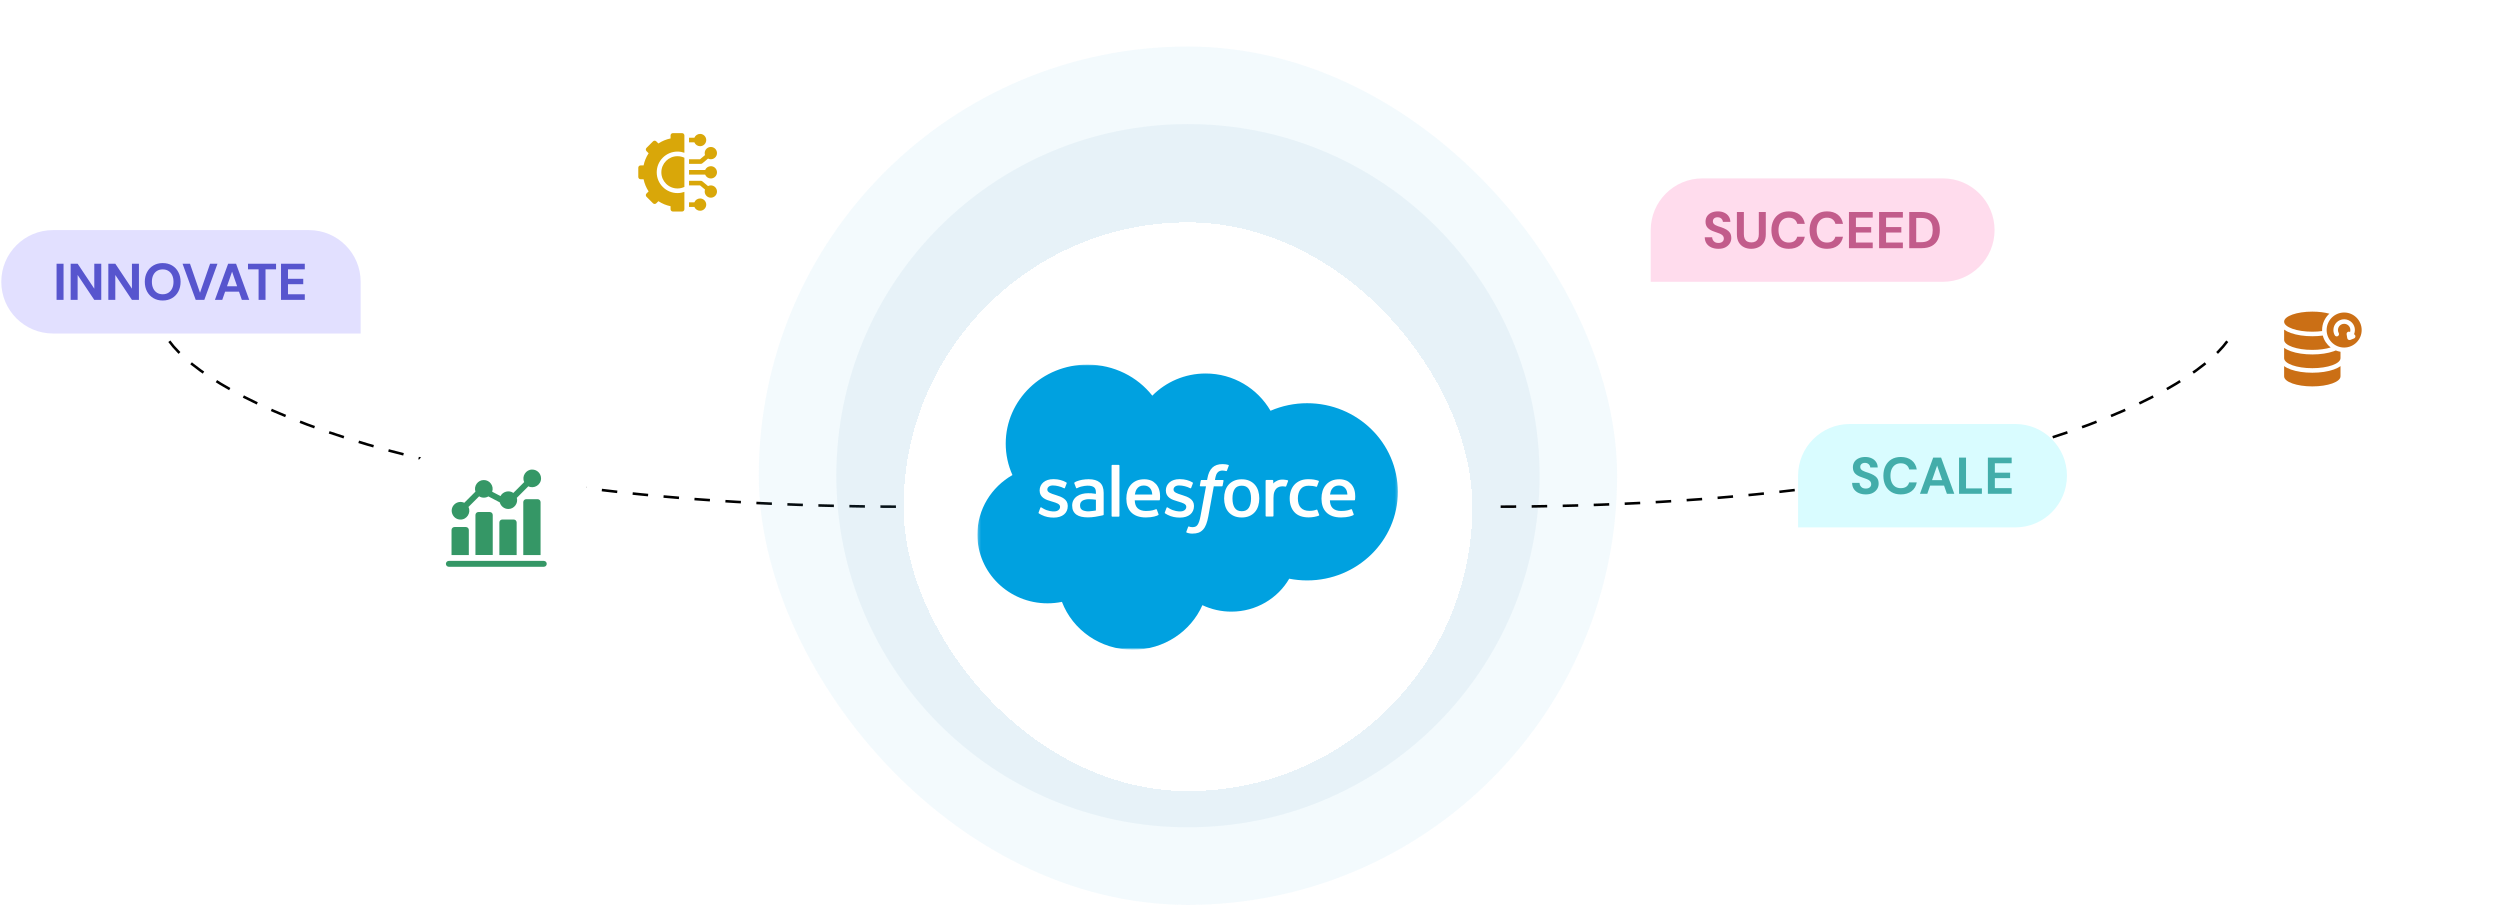 <svg width="967" height="350" viewBox="0 0 967 350" fill="none" xmlns="http://www.w3.org/2000/svg">
<path d="M65.5 132C80.913 153.333 159.692 196 351.5 196" stroke="black" stroke-dasharray="6 6"/>
<rect x="293.5" y="18" width="332" height="332" rx="166" fill="#52ABDB" fill-opacity="0.07"/>
<circle cx="459.5" cy="184" r="136" fill="#247AA8" fill-opacity="0.06"/>
<g filter="url(#filter0_d_1593_21460)">
<rect x="349.5" y="74" width="220" height="220" rx="110" fill="white" shape-rendering="crispEdges"/>
<mask id="mask0_1593_21460" style="mask-type:luminance" maskUnits="userSpaceOnUse" x="378" y="129" width="163" height="110">
<path d="M378.223 129H540.774V239H378.223V129Z" fill="white"/>
</mask>
<g mask="url(#mask0_1593_21460)">
<path fill-rule="evenodd" clip-rule="evenodd" d="M445.721 141.037C450.968 135.745 458.271 132.468 466.339 132.468C477.096 132.468 486.419 138.258 491.439 146.884C495.895 144.954 500.721 143.958 505.602 143.961C524.965 143.961 540.682 159.303 540.682 178.234C540.682 197.166 524.965 212.508 505.602 212.508C503.236 212.508 500.929 212.278 498.67 211.842C494.277 219.426 485.881 224.579 476.319 224.579C472.426 224.586 468.583 223.731 465.084 222.078C460.631 232.21 450.263 239.331 438.191 239.331C425.581 239.331 414.884 231.631 410.76 220.804C408.925 221.179 407.054 221.368 405.179 221.367C390.178 221.367 378.047 209.441 378.047 194.793C378.047 184.951 383.509 176.383 391.613 171.751C389.894 167.915 389.009 163.776 389.013 159.593C389.013 142.688 403.177 129.025 420.627 129.025C430.846 129.025 439.99 133.743 445.727 141.067" fill="#00A1E0"/>
</g>
<path fill-rule="evenodd" clip-rule="evenodd" d="M401.74 186.209C401.638 186.467 401.777 186.521 401.809 186.567C402.115 186.781 402.425 186.936 402.736 187.11C404.397 187.961 405.963 188.21 407.6 188.21C410.935 188.21 413.009 186.491 413.009 183.723V183.669C413.009 181.11 410.666 180.178 408.479 179.512L408.193 179.422C406.537 178.902 405.109 178.45 405.109 177.396V177.342C405.109 176.439 405.946 175.773 407.236 175.773C408.671 175.773 410.38 176.236 411.473 176.821C411.473 176.821 411.797 177.024 411.915 176.721C411.979 176.557 412.537 175.111 412.596 174.949C412.66 174.78 412.549 174.652 412.434 174.586C411.179 173.845 409.446 173.341 407.653 173.341L407.321 173.342C404.267 173.342 402.133 175.131 402.133 177.69V177.745C402.133 180.443 404.488 181.323 406.687 181.931L407.041 182.037C408.643 182.514 410.029 182.929 410.029 184.017V184.072C410.029 185.073 409.127 185.82 407.68 185.82C407.118 185.82 405.326 185.811 403.384 184.622C403.149 184.489 403.015 184.394 402.834 184.287C402.738 184.23 402.499 184.129 402.395 184.433L401.738 186.204M450.563 186.204C450.461 186.462 450.599 186.516 450.633 186.562C450.938 186.776 451.249 186.931 451.56 187.106C453.221 187.957 454.787 188.206 456.424 188.206C459.759 188.206 461.833 186.486 461.833 183.719V183.664C461.833 181.105 459.496 180.173 457.303 179.507L457.017 179.418C455.361 178.898 453.933 178.445 453.933 177.391V177.338C453.933 176.434 454.77 175.769 456.06 175.769C457.495 175.769 459.198 176.231 460.298 176.816C460.298 176.816 460.621 177.019 460.74 176.716C460.803 176.552 461.361 175.107 461.415 174.945C461.479 174.775 461.367 174.647 461.254 174.581C459.999 173.84 458.266 173.336 456.473 173.336L456.139 173.338C453.085 173.338 450.952 175.127 450.952 177.685V177.74C450.952 180.438 453.307 181.318 455.506 181.926L455.859 182.033C457.467 182.51 458.847 182.924 458.847 184.013V184.067C458.847 185.069 457.945 185.816 456.498 185.816C455.935 185.816 454.138 185.806 452.202 184.617C451.967 184.485 451.829 184.393 451.651 184.282C451.591 184.245 451.309 184.138 451.213 184.428L450.556 186.199M483.903 180.781C483.903 182.344 483.602 183.577 483.012 184.451C482.424 185.314 481.536 185.736 480.299 185.736C479.062 185.736 478.178 185.317 477.598 184.457C477.014 183.588 476.719 182.349 476.719 180.786C476.719 179.223 477.016 177.996 477.598 177.133C478.176 176.276 479.056 175.865 480.299 175.865C481.542 175.865 482.427 176.28 483.012 177.133C483.605 177.996 483.903 179.223 483.903 180.786M486.688 177.886C486.413 176.988 485.988 176.201 485.421 175.541C484.852 174.881 484.136 174.348 483.281 173.966C482.433 173.581 481.429 173.387 480.293 173.387C479.158 173.387 478.16 173.582 477.305 173.966C476.456 174.351 475.733 174.881 475.166 175.541C474.599 176.201 474.174 176.988 473.899 177.886C473.627 178.777 473.489 179.75 473.489 180.786C473.489 181.823 473.627 182.795 473.899 183.687C474.172 184.584 474.598 185.372 475.166 186.032C475.734 186.692 476.456 187.218 477.305 187.595C478.16 187.97 479.164 188.161 480.293 188.161C481.423 188.161 482.427 187.97 483.275 187.595C484.124 187.22 484.847 186.692 485.415 186.032C485.982 185.372 486.407 184.584 486.682 183.687C486.953 182.795 487.091 181.823 487.091 180.786C487.091 179.756 486.953 178.777 486.682 177.886M509.57 185.296C509.479 185.034 509.215 185.133 509.215 185.133C508.81 185.283 508.378 185.422 507.918 185.491C507.454 185.562 506.938 185.597 506.394 185.597C505.049 185.597 503.974 185.209 503.209 184.439C502.438 183.669 502.008 182.431 502.014 180.752C502.018 179.223 502.399 178.077 503.083 177.197C503.759 176.328 504.798 175.877 506.173 175.877C507.32 175.877 508.199 176.006 509.119 176.285C509.119 176.285 509.337 176.377 509.442 176.099C509.686 175.444 509.867 174.975 510.129 174.258C510.203 174.052 510.022 173.965 509.955 173.94C509.594 173.804 508.742 173.58 508.097 173.485C507.493 173.396 506.794 173.35 506.005 173.35C504.834 173.35 503.794 173.544 502.903 173.928C502.013 174.312 501.26 174.843 500.662 175.503C500.065 176.163 499.611 176.95 499.306 177.848C499.004 178.739 498.852 179.718 498.852 180.754C498.852 182.989 499.473 184.801 500.704 186.127C501.935 187.458 503.788 188.13 506.202 188.13C507.631 188.13 509.095 187.85 510.146 187.447C510.146 187.447 510.347 187.353 510.26 187.126L509.573 185.296M514.443 179.275C514.577 178.407 514.822 177.683 515.208 177.122C515.786 176.265 516.666 175.796 517.904 175.796C519.141 175.796 519.959 176.267 520.545 177.122C520.933 177.686 521.103 178.436 521.167 179.275L514.413 179.274L514.443 179.275ZM523.826 177.365C523.589 176.502 523.001 175.628 522.619 175.228C522.009 174.597 521.418 174.152 520.826 173.908C519.972 173.557 519.053 173.376 518.125 173.378C516.947 173.378 515.878 173.57 515.011 173.962C514.145 174.357 513.415 174.894 512.842 175.566C512.269 176.238 511.838 177.031 511.563 177.94C511.288 178.837 511.149 179.821 511.149 180.852C511.149 181.905 511.293 182.884 511.577 183.77C511.863 184.661 512.324 185.443 512.945 186.091C513.567 186.745 514.361 187.255 515.318 187.614C516.268 187.97 517.421 188.155 518.742 188.151C521.467 188.142 522.901 187.554 523.487 187.236C523.592 187.179 523.69 187.081 523.567 186.799L522.952 185.126C522.857 184.877 522.597 184.967 522.597 184.967C521.921 185.211 520.965 185.65 518.724 185.644C517.26 185.642 516.178 185.223 515.497 184.567C514.804 183.896 514.457 182.917 514.403 181.528L523.846 181.535C523.846 181.535 524.094 181.533 524.12 181.298C524.13 181.2 524.443 179.422 523.838 177.366L523.826 177.365ZM438.964 179.275C439.098 178.407 439.344 177.683 439.729 177.122C440.308 176.265 441.188 175.796 442.425 175.796C443.662 175.796 444.48 176.267 445.066 177.122C445.454 177.686 445.624 178.436 445.688 179.275L438.935 179.274L438.964 179.275ZM448.347 177.365C448.11 176.502 447.522 175.628 447.14 175.228C446.53 174.597 445.939 174.152 445.347 173.908C444.493 173.557 443.574 173.376 442.646 173.378C441.468 173.378 440.399 173.57 439.532 173.962C438.666 174.357 437.937 174.894 437.363 175.566C436.791 176.238 436.359 177.031 436.084 177.94C435.81 178.837 435.672 179.821 435.672 180.852C435.672 181.905 435.814 182.884 436.099 183.77C436.385 184.661 436.846 185.443 437.462 186.091C438.084 186.745 438.878 187.255 439.835 187.614C440.785 187.97 441.932 188.155 443.259 188.151C445.984 188.142 447.418 187.554 448.004 187.236C448.108 187.179 448.207 187.081 448.083 186.799L447.468 185.126C447.373 184.877 447.112 184.967 447.112 184.967C446.437 185.211 445.481 185.65 443.24 185.644C441.782 185.642 440.694 185.223 440.013 184.567C439.319 183.896 438.973 182.917 438.919 181.528L448.361 181.535C448.361 181.535 448.61 181.533 448.636 181.298C448.646 181.2 448.959 179.422 448.354 177.366L448.347 177.365ZM418.586 185.238C418.216 184.952 418.164 184.882 418.042 184.697C417.855 184.417 417.759 184.019 417.759 183.51C417.759 182.711 418.034 182.132 418.602 181.744C418.596 181.745 419.415 181.061 421.339 181.084C422.195 181.099 423.05 181.169 423.897 181.295V185.446H423.898C423.898 185.446 422.703 185.696 421.352 185.775C419.434 185.886 418.585 185.24 418.591 185.241L418.586 185.238ZM422.339 178.812C421.956 178.785 421.46 178.772 420.869 178.772C420.062 178.772 419.279 178.869 418.55 179.06C417.815 179.252 417.151 179.55 416.584 179.946C416.014 180.339 415.546 180.854 415.215 181.451C414.881 182.053 414.711 182.759 414.711 183.558C414.711 184.369 414.856 185.069 415.143 185.643C415.424 186.211 415.847 186.703 416.374 187.073C416.898 187.442 417.545 187.715 418.292 187.877C419.033 188.041 419.87 188.124 420.79 188.124C421.758 188.124 422.721 188.045 423.653 187.893C424.447 187.76 425.238 187.611 426.025 187.446C426.34 187.376 426.689 187.284 426.689 187.284C426.922 187.227 426.904 186.985 426.904 186.985L426.899 178.648C426.899 176.819 426.394 175.458 425.399 174.619C424.406 173.779 422.954 173.357 421.072 173.357C420.367 173.357 419.225 173.449 418.544 173.582C418.544 173.582 416.488 173.969 415.639 174.612C415.639 174.612 415.453 174.724 415.555 174.975L416.224 176.712C416.307 176.937 416.533 176.86 416.533 176.86C416.533 176.86 416.605 176.833 416.688 176.785C418.499 175.83 420.794 175.859 420.794 175.859C421.81 175.859 422.599 176.059 423.125 176.449C423.639 176.832 423.901 177.41 423.901 178.626V179.012C423.095 178.899 422.348 178.834 422.348 178.834L422.339 178.812ZM498.236 174.105C498.25 174.075 498.257 174.042 498.257 174.009C498.257 173.975 498.25 173.942 498.237 173.912C498.224 173.881 498.205 173.853 498.18 173.83C498.155 173.807 498.126 173.789 498.094 173.776C497.934 173.717 497.132 173.554 496.517 173.516C495.333 173.445 494.676 173.638 494.084 173.895C493.5 174.15 492.853 174.561 492.495 175.036L492.494 173.924C492.494 173.771 492.382 173.648 492.223 173.648H489.808C489.652 173.648 489.538 173.771 489.538 173.924V187.529C489.538 187.603 489.569 187.673 489.622 187.725C489.676 187.777 489.749 187.806 489.825 187.807H492.299C492.374 187.806 492.447 187.777 492.501 187.725C492.554 187.673 492.584 187.603 492.584 187.529V180.698C492.584 179.783 492.688 178.874 492.896 178.301C493.1 177.734 493.378 177.282 493.72 176.958C494.047 176.645 494.447 176.412 494.886 176.28C495.298 176.166 495.724 176.108 496.153 176.108C496.646 176.108 497.187 176.231 497.187 176.231C497.368 176.25 497.469 176.143 497.531 175.984C497.693 175.567 498.152 174.317 498.242 174.068" fill="#FFFFFE"/>
<path fill-rule="evenodd" clip-rule="evenodd" d="M475.118 167.821C474.812 167.732 474.501 167.66 474.186 167.607C473.763 167.539 473.334 167.507 472.905 167.511C471.2 167.511 469.856 167.978 468.912 168.899C467.975 169.814 467.338 171.208 467.018 173.041L466.903 173.66H464.763C464.763 173.66 464.501 173.65 464.446 173.926L464.095 175.825C464.07 176.007 464.151 176.12 464.402 176.119H466.485L464.372 187.549C464.206 188.47 464.017 189.227 463.807 189.801C463.6 190.367 463.398 190.791 463.15 191.099C462.909 191.397 462.68 191.617 462.287 191.745C461.961 191.851 461.587 191.899 461.177 191.899C460.949 191.899 460.646 191.862 460.421 191.819C460.197 191.776 460.081 191.727 459.913 191.659C459.913 191.659 459.668 191.569 459.572 191.806C459.494 192 458.939 193.479 458.873 193.662C458.806 193.843 458.9 193.985 459.018 194.026C459.296 194.122 459.502 194.184 459.879 194.27C460.404 194.39 460.846 194.397 461.26 194.397C462.128 194.397 462.919 194.279 463.574 194.05C464.234 193.819 464.809 193.417 465.317 192.872C465.866 192.284 466.211 191.669 466.542 190.829C466.869 189.997 467.147 188.965 467.37 187.761L469.494 176.119H472.599C472.599 176.119 472.861 176.128 472.915 175.853L473.267 173.954C473.291 173.772 473.211 173.659 472.959 173.66H469.945C469.96 173.594 470.097 172.567 470.443 171.6C470.59 171.187 470.868 170.855 471.104 170.626C471.324 170.408 471.594 170.245 471.893 170.15C472.221 170.052 472.562 170.004 472.905 170.009C473.189 170.009 473.467 170.042 473.68 170.085C473.972 170.145 474.085 170.177 474.162 170.199C474.469 170.29 474.51 170.202 474.571 170.057L475.291 168.14C475.365 167.934 475.185 167.847 475.118 167.821ZM433.002 187.573C433.002 187.726 432.889 187.851 432.731 187.851H430.232C430.073 187.851 429.961 187.726 429.961 187.573V168.081C429.961 167.929 430.073 167.806 430.232 167.806H432.731C432.889 167.806 433.002 167.929 433.002 168.081V187.573Z" fill="#FFFFFE"/>
</g>
<path d="M139.5 109C139.5 97.954 130.546 89 119.5 89H20.5C9.454 89 0.5 97.954 0.5 109C0.5 120.046 9.454 129 20.5 129H139.5V109Z" fill="#E2E0FF"/>
<path d="M21.88 116V102H24.58V116H21.88ZM27.329 116V102H30.029L36.469 111.66V102H39.169V116H36.469L30.029 106.36V116H27.329ZM41.9 116V102H44.599L51.039 111.66V102H53.739V116H51.039L44.599 106.36V116H41.9ZM62.93 116.24C61.57 116.24 60.37 115.933 59.33 115.32C58.29 114.707 57.477 113.86 56.89 112.78C56.303 111.687 56.01 110.427 56.01 109C56.01 107.573 56.303 106.32 56.89 105.24C57.477 104.147 58.29 103.293 59.33 102.68C60.37 102.067 61.57 101.76 62.93 101.76C64.303 101.76 65.51 102.067 66.55 102.68C67.59 103.293 68.397 104.147 68.97 105.24C69.556 106.32 69.85 107.573 69.85 109C69.85 110.427 69.556 111.687 68.97 112.78C68.397 113.86 67.59 114.707 66.55 115.32C65.51 115.933 64.303 116.24 62.93 116.24ZM62.93 113.82C63.783 113.82 64.516 113.627 65.13 113.24C65.757 112.84 66.243 112.28 66.59 111.56C66.936 110.84 67.11 109.987 67.11 109C67.11 108 66.936 107.147 66.59 106.44C66.243 105.72 65.757 105.167 65.13 104.78C64.516 104.393 63.783 104.2 62.93 104.2C62.09 104.2 61.356 104.393 60.73 104.78C60.103 105.167 59.617 105.72 59.27 106.44C58.923 107.147 58.75 108 58.75 109C58.75 109.987 58.923 110.84 59.27 111.56C59.617 112.28 60.103 112.84 60.73 113.24C61.356 113.627 62.09 113.82 62.93 113.82ZM75.705 116L70.605 102H73.485L77.365 113.24L81.265 102H84.125L79.025 116H75.705ZM83.127 116L88.248 102H91.308L96.407 116H93.547L89.767 105.08L85.968 116H83.127ZM85.388 112.82L86.108 110.72H93.228L93.927 112.82H85.388ZM100.023 116V104.18H95.923V102H106.783V104.18H102.703V116H100.023ZM108.696 116V102H117.896V104.18H111.396V107.84H117.296V109.94H111.396V113.82H117.896V116H108.696Z" fill="#5755CE"/>
<g filter="url(#filter1_d_1593_21460)">
<rect x="229.5" y="21" width="65.227" height="65.227" rx="32.613" fill="white"/>
<g clip-path="url(#clip0_1593_21460)">
<path d="M270.792 63.722C269.796 63.722 268.942 64.337 268.588 65.208H266.512V66.992H268.588C268.942 67.862 269.796 68.478 270.792 68.478C272.103 68.478 273.17 67.411 273.17 66.1C273.17 64.788 272.103 63.722 270.792 63.722Z" fill="#D9A709"/>
<path d="M274.954 58.665C274.563 58.665 274.194 58.761 273.868 58.929L271.66 57.089C271.5 56.955 271.298 56.882 271.089 56.882H266.512V58.665H270.767L272.703 60.279C272.621 60.519 272.576 60.776 272.576 61.043C272.576 62.355 273.643 63.422 274.954 63.422C276.265 63.422 277.332 62.355 277.332 61.043C277.332 59.732 276.265 58.665 274.954 58.665Z" fill="#D9A709"/>
<path d="M274.954 51.233C273.958 51.233 273.103 51.849 272.75 52.72H266.512V54.503H272.75C273.103 55.374 273.958 55.989 274.954 55.989C276.265 55.989 277.332 54.923 277.332 53.611C277.332 52.3 276.265 51.233 274.954 51.233Z" fill="#D9A709"/>
<path d="M271.66 50.133L273.868 48.293C274.194 48.461 274.563 48.556 274.954 48.556C276.265 48.556 277.332 47.489 277.332 46.178C277.332 44.867 276.265 43.8 274.954 43.8C273.643 43.8 272.576 44.867 272.576 46.178C272.576 46.445 272.621 46.702 272.703 46.943L270.767 48.556H266.512V50.339H271.089C271.298 50.339 271.5 50.266 271.66 50.133Z" fill="#D9A709"/>
<path d="M270.792 43.505C272.103 43.505 273.17 42.438 273.17 41.127C273.17 39.816 272.103 38.749 270.792 38.749C269.796 38.749 268.942 39.365 268.588 40.235H266.512V42.019H268.588C268.942 42.889 269.796 43.505 270.792 43.505Z" fill="#D9A709"/>
<path d="M255.809 53.612C255.809 57.055 258.609 59.855 262.051 59.855C263.008 59.855 263.915 59.638 264.726 59.252V47.973C263.915 47.587 263.008 47.37 262.051 47.37C258.609 47.37 255.809 50.17 255.809 53.612Z" fill="#D9A709"/>
<path d="M263.83 38.452H260.263C259.771 38.452 259.371 38.851 259.371 39.344V40.505C257.698 40.846 256.097 41.509 254.67 42.452L253.849 41.631C253.501 41.283 252.936 41.283 252.588 41.631L250.066 44.154C249.718 44.502 249.718 45.066 250.066 45.415L250.887 46.236C249.944 47.662 249.28 49.264 248.939 50.937H247.778C247.286 50.937 246.887 51.336 246.887 51.829V55.396C246.887 55.888 247.286 56.288 247.778 56.288H248.939C249.28 57.961 249.944 59.562 250.887 60.989L250.066 61.81C249.899 61.977 249.805 62.204 249.805 62.44C249.805 62.677 249.899 62.904 250.066 63.071L252.588 65.593C252.936 65.941 253.501 65.941 253.849 65.593L254.67 64.772C256.097 65.715 257.698 66.379 259.371 66.72V67.88C259.371 68.373 259.771 68.772 260.263 68.772H263.83C264.323 68.772 264.722 68.373 264.722 67.88V61.179C263.885 61.476 262.985 61.638 262.047 61.638C257.621 61.638 254.021 58.038 254.021 53.612C254.021 49.187 257.621 45.586 262.047 45.586C262.985 45.586 263.885 45.748 264.722 46.045V39.344C264.722 38.851 264.323 38.452 263.83 38.452Z" fill="#D9A709"/>
</g>
</g>
<g filter="url(#filter2_d_1593_21460)">
<rect x="154.5" y="147" width="74.977" height="74.977" rx="37.488" fill="white"/>
<g clip-path="url(#clip1_1593_21460)">
<path d="M203.546 177.122C202.914 177.122 202.402 177.634 202.402 178.265V198.732H209.092V178.265C209.092 177.634 208.58 177.122 207.949 177.122H203.546Z" fill="#359766"/>
<path d="M194.296 184.989C193.664 184.989 193.152 185.501 193.152 186.132V198.736H199.842V186.132C199.842 185.501 199.33 184.989 198.699 184.989H194.296Z" fill="#359766"/>
<path d="M210.336 200.993H173.616C172.985 200.993 172.473 201.505 172.473 202.136C172.473 202.768 172.985 203.279 173.616 203.279H210.336C211.839 203.229 211.861 201.052 210.336 200.993Z" fill="#359766"/>
<path d="M181.342 189.038C181.342 188.407 180.83 187.895 180.199 187.895H175.796C175.164 187.895 174.652 188.407 174.652 189.038V198.746H181.342L181.342 189.038Z" fill="#359766"/>
<path d="M185.046 182.09C184.414 182.09 183.902 182.602 183.902 183.234V198.726H190.592V183.234C190.592 182.602 190.08 182.09 189.449 182.09H185.046Z" fill="#359766"/>
<path d="M178.123 185.007C180.599 185.045 182.287 182.334 181.203 180.134L185.322 176.016C186.37 176.7 187.843 176.714 188.905 176.052L193.314 178.354C193.692 179.825 195.03 180.916 196.618 180.916C198.833 180.95 200.525 178.718 199.906 176.598L204.363 172.141C206.57 173.267 209.31 171.569 209.277 169.08C209.277 167.199 207.746 165.669 205.866 165.669C203.424 165.627 201.71 168.313 202.767 170.503L198.563 174.706C196.935 173.518 194.476 174.153 193.598 175.922L190.369 174.237C191.141 172.062 189.454 169.692 187.142 169.72C184.846 169.692 183.16 172.033 183.902 174.201L179.586 178.517C178.32 177.917 176.757 178.139 175.711 179.186C173.564 181.323 175.127 185.027 178.123 185.007Z" fill="#359766"/>
</g>
</g>
<g filter="url(#filter3_d_1593_21460)">
<rect x="861.5" y="86" width="74" height="74" rx="37" fill="white"/>
<g clip-path="url(#clip2_1593_21460)">
<path fill-rule="evenodd" clip-rule="evenodd" d="M894.402 132.171C891.294 132.171 888.347 131.731 886.103 130.932C885.052 130.558 884.178 130.112 883.5 129.605C883.5 129.605 883.5 133.346 883.5 133.578C883.5 135.722 888.381 137.46 894.402 137.46C900.423 137.46 905.304 135.722 905.304 133.578V129.605C904.626 130.112 903.752 130.558 902.701 130.932C900.457 131.731 897.51 132.171 894.402 132.171Z" fill="#CB6F15"/>
<path fill-rule="evenodd" clip-rule="evenodd" d="M906.721 108.878C902.989 108.878 899.945 111.922 899.945 115.654C899.945 119.386 902.989 122.43 906.721 122.43C910.453 122.43 913.496 119.386 913.496 115.654C913.496 111.922 910.453 108.878 906.721 108.878ZM910.524 118.914C910.524 118.914 909.112 119.476 909.112 119.476C908.874 119.571 908.581 119.553 908.354 119.425C908.123 119.294 907.963 119.066 907.919 118.803L907.671 117.303C907.592 116.824 907.916 116.372 908.395 116.293C908.613 116.257 908.825 116.305 908.999 116.412C909.08 116.169 909.122 115.913 909.122 115.654C909.122 114.33 908.045 113.252 906.721 113.252C905.397 113.252 904.319 114.33 904.319 115.654C904.319 116.06 904.423 116.462 904.619 116.816C904.854 117.241 904.7 117.776 904.276 118.011C903.851 118.246 903.316 118.092 903.081 117.667C902.741 117.052 902.562 116.356 902.562 115.654C902.562 113.36 904.427 111.495 906.721 111.495C909.014 111.495 910.88 113.36 910.88 115.654C910.88 116.217 910.765 116.774 910.545 117.289C910.752 117.378 910.925 117.546 911.015 117.772C911.195 118.223 910.975 118.734 910.524 118.914Z" fill="#CB6F15"/>
<path fill-rule="evenodd" clip-rule="evenodd" d="M894.398 116.299C895.733 116.299 897.013 116.212 898.197 116.055C898.191 115.922 898.187 115.788 898.187 115.654C898.187 113.149 899.273 110.892 900.998 109.33C899.163 108.831 896.875 108.534 894.398 108.534C888.394 108.534 883.496 110.278 883.496 112.416C883.496 114.555 888.394 116.299 894.398 116.299Z" fill="#CB6F15"/>
<path fill-rule="evenodd" clip-rule="evenodd" d="M886.104 116.817C885.052 116.442 884.179 115.997 883.5 115.492C883.5 115.492 883.5 119.227 883.5 119.459C883.5 121.603 888.381 123.341 894.402 123.341C897.114 123.341 899.595 122.988 901.503 122.404C900.029 121.263 898.937 119.65 898.457 117.794C897.168 117.967 895.798 118.058 894.396 118.058C891.296 118.058 888.351 117.617 886.104 116.817Z" fill="#CB6F15"/>
<path fill-rule="evenodd" clip-rule="evenodd" d="M902.701 123.86C900.457 124.659 897.51 125.099 894.402 125.099C891.294 125.099 888.347 124.659 886.103 123.86C885.052 123.485 884.178 123.04 883.5 122.533C883.5 122.533 883.5 126.303 883.5 126.535C883.5 128.679 888.381 130.417 894.402 130.417C900.423 130.417 905.304 128.679 905.304 126.535V124.071C904.672 123.965 904.063 123.79 903.486 123.553C903.236 123.66 902.975 123.762 902.701 123.86Z" fill="#CB6F15"/>
</g>
</g>
<path d="M861.5 132C846.087 153.333 767.308 196 575.5 196" stroke="black" stroke-dasharray="6 6"/>
<path d="M695.5 184C695.5 172.954 704.454 164 715.5 164H779.5C790.546 164 799.5 172.954 799.5 184C799.5 195.046 790.546 204 779.5 204H695.5V184Z" fill="#D9FCFF"/>
<path d="M721.7 191.24C720.687 191.24 719.78 191.067 718.98 190.72C718.193 190.373 717.567 189.867 717.1 189.2C716.647 188.533 716.413 187.727 716.4 186.78H719.26C719.273 187.193 719.38 187.567 719.58 187.9C719.78 188.233 720.053 188.5 720.4 188.7C720.76 188.887 721.187 188.98 721.68 188.98C722.107 188.98 722.473 188.913 722.78 188.78C723.1 188.633 723.347 188.433 723.52 188.18C723.693 187.927 723.78 187.627 723.78 187.28C723.78 186.88 723.68 186.547 723.48 186.28C723.293 186.013 723.027 185.787 722.68 185.6C722.347 185.413 721.953 185.247 721.5 185.1C721.06 184.94 720.593 184.773 720.1 184.6C718.993 184.24 718.147 183.76 717.56 183.16C716.987 182.56 716.7 181.767 716.7 180.78C716.7 179.94 716.9 179.22 717.3 178.62C717.713 178.02 718.28 177.56 719 177.24C719.72 176.92 720.54 176.76 721.46 176.76C722.407 176.76 723.233 176.927 723.94 177.26C724.66 177.58 725.227 178.047 725.64 178.66C726.067 179.273 726.287 179.993 726.3 180.82H723.42C723.407 180.513 723.313 180.227 723.14 179.96C722.98 179.68 722.753 179.46 722.46 179.3C722.167 179.127 721.82 179.04 721.42 179.04C721.073 179.027 720.753 179.08 720.46 179.2C720.18 179.32 719.953 179.5 719.78 179.74C719.62 179.967 719.54 180.253 719.54 180.6C719.54 180.933 719.62 181.213 719.78 181.44C719.953 181.667 720.187 181.867 720.48 182.04C720.773 182.2 721.12 182.353 721.52 182.5C721.92 182.633 722.353 182.773 722.82 182.92C723.513 183.16 724.153 183.447 724.74 183.78C725.327 184.1 725.793 184.52 726.14 185.04C726.487 185.56 726.66 186.247 726.66 187.1C726.66 187.833 726.467 188.513 726.08 189.14C725.693 189.767 725.133 190.273 724.4 190.66C723.68 191.047 722.78 191.24 721.7 191.24ZM735.23 191.24C733.83 191.24 732.624 190.94 731.61 190.34C730.61 189.727 729.837 188.88 729.29 187.8C728.757 186.707 728.49 185.447 728.49 184.02C728.49 182.593 728.757 181.333 729.29 180.24C729.837 179.147 730.61 178.293 731.61 177.68C732.624 177.067 733.83 176.76 735.23 176.76C736.924 176.76 738.31 177.18 739.39 178.02C740.47 178.86 741.144 180.047 741.41 181.58H738.47C738.297 180.833 737.93 180.253 737.37 179.84C736.824 179.413 736.104 179.2 735.21 179.2C734.384 179.2 733.67 179.4 733.07 179.8C732.484 180.187 732.03 180.74 731.71 181.46C731.39 182.167 731.23 183.02 731.23 184.02C731.23 185.007 731.39 185.86 731.71 186.58C732.03 187.3 732.484 187.853 733.07 188.24C733.67 188.627 734.384 188.82 735.21 188.82C736.104 188.82 736.824 188.627 737.37 188.24C737.917 187.84 738.277 187.287 738.45 186.58H741.41C741.144 188.033 740.47 189.173 739.39 190C738.31 190.827 736.924 191.24 735.23 191.24ZM742.639 191L747.759 177H750.819L755.919 191H753.059L749.279 180.08L745.479 191H742.639ZM744.899 187.82L745.619 185.72H752.739L753.439 187.82H744.899ZM757.759 191V177H760.459V188.9H766.599V191H757.759ZM768.911 191V177H778.111V179.18H771.611V182.84H777.511V184.94H771.611V188.82H778.111V191H768.911Z" fill="#43ADAA"/>
<path d="M638.5 89C638.5 77.954 647.454 69 658.5 69H751.5C762.546 69 771.5 77.954 771.5 89C771.5 100.046 762.546 109 751.5 109H638.5V89Z" fill="#FFDCED"/>
<path d="M664.7 96.24C663.687 96.24 662.78 96.067 661.98 95.72C661.193 95.373 660.567 94.867 660.1 94.2C659.647 93.533 659.413 92.727 659.4 91.78H662.26C662.273 92.193 662.38 92.567 662.58 92.9C662.78 93.233 663.053 93.5 663.4 93.7C663.76 93.887 664.187 93.98 664.68 93.98C665.107 93.98 665.473 93.913 665.78 93.78C666.1 93.633 666.347 93.433 666.52 93.18C666.693 92.927 666.78 92.627 666.78 92.28C666.78 91.88 666.68 91.547 666.48 91.28C666.293 91.013 666.027 90.787 665.68 90.6C665.347 90.413 664.953 90.247 664.5 90.1C664.06 89.94 663.593 89.773 663.1 89.6C661.993 89.24 661.147 88.76 660.56 88.16C659.987 87.56 659.7 86.767 659.7 85.78C659.7 84.94 659.9 84.22 660.3 83.62C660.713 83.02 661.28 82.56 662 82.24C662.72 81.92 663.54 81.76 664.46 81.76C665.407 81.76 666.233 81.927 666.94 82.26C667.66 82.58 668.227 83.047 668.64 83.66C669.067 84.273 669.287 84.993 669.3 85.82H666.42C666.407 85.513 666.313 85.227 666.14 84.96C665.98 84.68 665.753 84.46 665.46 84.3C665.167 84.127 664.82 84.04 664.42 84.04C664.073 84.027 663.753 84.08 663.46 84.2C663.18 84.32 662.953 84.5 662.78 84.74C662.62 84.967 662.54 85.253 662.54 85.6C662.54 85.933 662.62 86.213 662.78 86.44C662.953 86.667 663.187 86.867 663.48 87.04C663.773 87.2 664.12 87.353 664.52 87.5C664.92 87.633 665.353 87.773 665.82 87.92C666.513 88.16 667.153 88.447 667.74 88.78C668.327 89.1 668.793 89.52 669.14 90.04C669.487 90.56 669.66 91.247 669.66 92.1C669.66 92.833 669.467 93.513 669.08 94.14C668.693 94.767 668.133 95.273 667.4 95.66C666.68 96.047 665.78 96.24 664.7 96.24ZM677.37 96.24C676.344 96.24 675.41 96.033 674.57 95.62C673.73 95.207 673.064 94.587 672.57 93.76C672.077 92.933 671.83 91.88 671.83 90.6V82H674.53V90.62C674.53 91.313 674.644 91.9 674.87 92.38C675.097 92.847 675.424 93.193 675.85 93.42C676.29 93.647 676.81 93.76 677.41 93.76C678.024 93.76 678.544 93.647 678.97 93.42C679.41 93.193 679.744 92.847 679.97 92.38C680.197 91.9 680.31 91.313 680.31 90.62V82H683.01V90.6C683.01 91.88 682.757 92.933 682.25 93.76C681.744 94.587 681.057 95.207 680.19 95.62C679.337 96.033 678.397 96.24 677.37 96.24ZM691.922 96.24C690.522 96.24 689.315 95.94 688.302 95.34C687.302 94.727 686.528 93.88 685.982 92.8C685.448 91.707 685.182 90.447 685.182 89.02C685.182 87.593 685.448 86.333 685.982 85.24C686.528 84.147 687.302 83.293 688.302 82.68C689.315 82.067 690.522 81.76 691.922 81.76C693.615 81.76 695.002 82.18 696.082 83.02C697.162 83.86 697.835 85.047 698.102 86.58H695.162C694.988 85.833 694.622 85.253 694.062 84.84C693.515 84.413 692.795 84.2 691.902 84.2C691.075 84.2 690.362 84.4 689.762 84.8C689.175 85.187 688.722 85.74 688.402 86.46C688.082 87.167 687.922 88.02 687.922 89.02C687.922 90.007 688.082 90.86 688.402 91.58C688.722 92.3 689.175 92.853 689.762 93.24C690.362 93.627 691.075 93.82 691.902 93.82C692.795 93.82 693.515 93.627 694.062 93.24C694.608 92.84 694.968 92.287 695.142 91.58H698.102C697.835 93.033 697.162 94.173 696.082 95C695.002 95.827 693.615 96.24 691.922 96.24ZM706.687 96.24C705.287 96.24 704.081 95.94 703.067 95.34C702.067 94.727 701.294 93.88 700.747 92.8C700.214 91.707 699.947 90.447 699.947 89.02C699.947 87.593 700.214 86.333 700.747 85.24C701.294 84.147 702.067 83.293 703.067 82.68C704.081 82.067 705.287 81.76 706.687 81.76C708.381 81.76 709.767 82.18 710.847 83.02C711.927 83.86 712.601 85.047 712.867 86.58H709.927C709.754 85.833 709.387 85.253 708.827 84.84C708.281 84.413 707.561 84.2 706.667 84.2C705.841 84.2 705.127 84.4 704.527 84.8C703.941 85.187 703.487 85.74 703.167 86.46C702.847 87.167 702.687 88.02 702.687 89.02C702.687 90.007 702.847 90.86 703.167 91.58C703.487 92.3 703.941 92.853 704.527 93.24C705.127 93.627 705.841 93.82 706.667 93.82C707.561 93.82 708.281 93.627 708.827 93.24C709.374 92.84 709.734 92.287 709.907 91.58H712.867C712.601 93.033 711.927 94.173 710.847 95C709.767 95.827 708.381 96.24 706.687 96.24ZM715.173 96V82H724.373V84.18H717.873V87.84H723.773V89.94H717.873V93.82H724.373V96H715.173ZM726.833 96V82H736.033V84.18H729.533V87.84H735.433V89.94H729.533V93.82H736.033V96H726.833ZM738.493 96V82H743.173C744.8 82 746.14 82.293 747.193 82.88C748.26 83.453 749.047 84.267 749.553 85.32C750.073 86.36 750.333 87.587 750.333 89C750.333 90.413 750.073 91.647 749.553 92.7C749.047 93.74 748.267 94.553 747.213 95.14C746.16 95.713 744.813 96 743.173 96H738.493ZM741.193 93.68H743.033C744.18 93.68 745.08 93.493 745.733 93.12C746.4 92.747 746.873 92.213 747.153 91.52C747.433 90.813 747.573 89.973 747.573 89C747.573 88.013 747.433 87.173 747.153 86.48C746.873 85.773 746.4 85.233 745.733 84.86C745.08 84.487 744.18 84.3 743.033 84.3H741.193V93.68Z" fill="#C25C8B"/>
<defs>
<filter id="filter0_d_1593_21460" x="318.5" y="55" width="282" height="282" filterUnits="userSpaceOnUse" color-interpolation-filters="sRGB">
<feFlood flood-opacity="0" result="BackgroundImageFix"/>
<feColorMatrix in="SourceAlpha" type="matrix" values="0 0 0 0 0 0 0 0 0 0 0 0 0 0 0 0 0 0 127 0" result="hardAlpha"/>
<feOffset dy="12"/>
<feGaussianBlur stdDeviation="15.5"/>
<feComposite in2="hardAlpha" operator="out"/>
<feColorMatrix type="matrix" values="0 0 0 0 0.15 0 0 0 0 0.15 0 0 0 0 0.15 0 0 0 0.1 0"/>
<feBlend mode="normal" in2="BackgroundImageFix" result="effect1_dropShadow_1593_21460"/>
<feBlend mode="normal" in="SourceGraphic" in2="effect1_dropShadow_1593_21460" result="shape"/>
</filter>
<filter id="filter1_d_1593_21460" x="195.8" y="0.345" width="132.627" height="132.627" filterUnits="userSpaceOnUse" color-interpolation-filters="sRGB">
<feFlood flood-opacity="0" result="BackgroundImageFix"/>
<feColorMatrix in="SourceAlpha" type="matrix" values="0 0 0 0 0 0 0 0 0 0 0 0 0 0 0 0 0 0 127 0" result="hardAlpha"/>
<feOffset dy="13.045"/>
<feGaussianBlur stdDeviation="16.85"/>
<feComposite in2="hardAlpha" operator="out"/>
<feColorMatrix type="matrix" values="0 0 0 0 0.15 0 0 0 0 0.15 0 0 0 0 0.15 0 0 0 0.1 0"/>
<feBlend mode="normal" in2="BackgroundImageFix" result="effect1_dropShadow_1593_21460"/>
<feBlend mode="normal" in="SourceGraphic" in2="effect1_dropShadow_1593_21460" result="shape"/>
</filter>
<filter id="filter2_d_1593_21460" x="113.271" y="121.731" width="157.434" height="157.434" filterUnits="userSpaceOnUse" color-interpolation-filters="sRGB">
<feFlood flood-opacity="0" result="BackgroundImageFix"/>
<feColorMatrix in="SourceAlpha" type="matrix" values="0 0 0 0 0 0 0 0 0 0 0 0 0 0 0 0 0 0 127 0" result="hardAlpha"/>
<feOffset dy="15.96"/>
<feGaussianBlur stdDeviation="20.614"/>
<feComposite in2="hardAlpha" operator="out"/>
<feColorMatrix type="matrix" values="0 0 0 0 0.15 0 0 0 0 0.15 0 0 0 0 0.15 0 0 0 0.1 0"/>
<feBlend mode="normal" in2="BackgroundImageFix" result="effect1_dropShadow_1593_21460"/>
<feBlend mode="normal" in="SourceGraphic" in2="effect1_dropShadow_1593_21460" result="shape"/>
</filter>
<filter id="filter3_d_1593_21460" x="830.5" y="67" width="136" height="136" filterUnits="userSpaceOnUse" color-interpolation-filters="sRGB">
<feFlood flood-opacity="0" result="BackgroundImageFix"/>
<feColorMatrix in="SourceAlpha" type="matrix" values="0 0 0 0 0 0 0 0 0 0 0 0 0 0 0 0 0 0 127 0" result="hardAlpha"/>
<feOffset dy="12"/>
<feGaussianBlur stdDeviation="15.5"/>
<feComposite in2="hardAlpha" operator="out"/>
<feColorMatrix type="matrix" values="0 0 0 0 0.15 0 0 0 0 0.15 0 0 0 0 0.15 0 0 0 0.1 0"/>
<feBlend mode="normal" in2="BackgroundImageFix" result="effect1_dropShadow_1593_21460"/>
<feBlend mode="normal" in="SourceGraphic" in2="effect1_dropShadow_1593_21460" result="shape"/>
</filter>
<clipPath id="clip0_1593_21460">
<rect width="30.439" height="30.439" fill="white" transform="translate(246.895 38.394)"/>
</clipPath>
<clipPath id="clip1_1593_21460">
<rect width="38.999" height="38.999" fill="white" transform="translate(172.488 164.989)"/>
</clipPath>
<clipPath id="clip2_1593_21460">
<rect width="30" height="30" fill="white" transform="translate(883.5 108)"/>
</clipPath>
</defs>
</svg>
